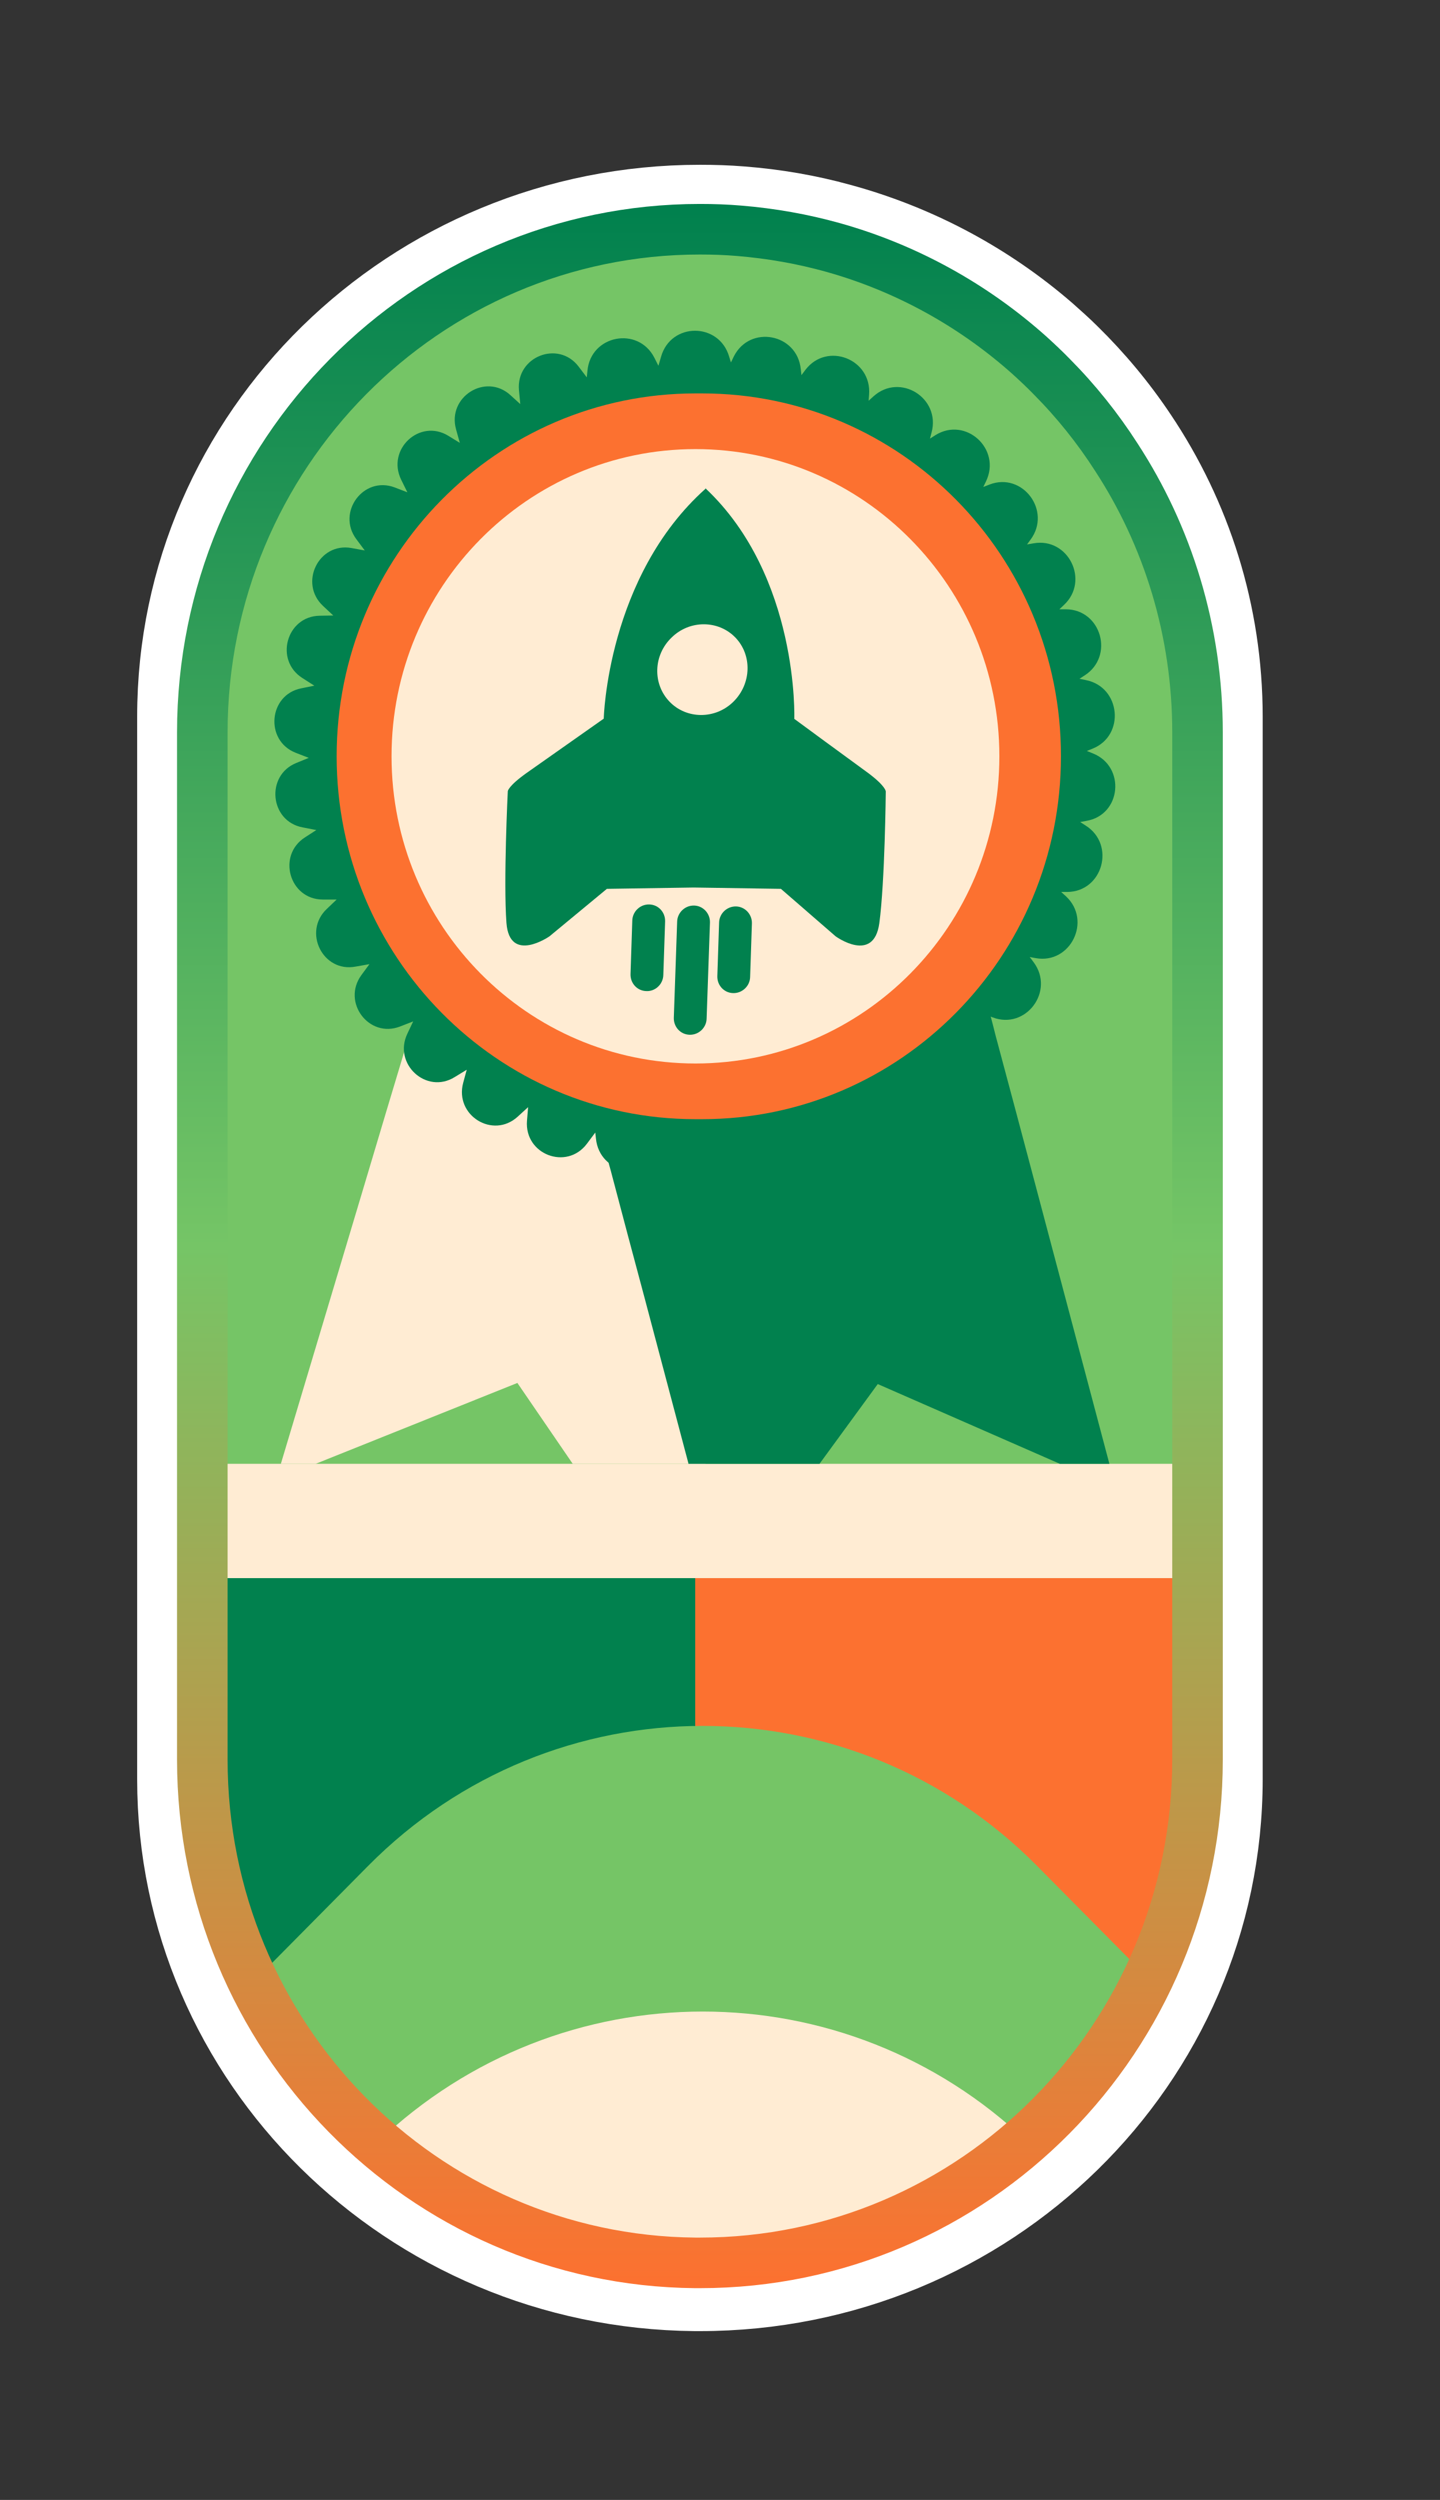 <svg width="121" height="210" viewBox="0 0 121 210" fill="none" xmlns="http://www.w3.org/2000/svg">
<rect x="0" y="0" width="121" height="210" fill="#333333" stroke="none"/>
<path d="M103.475 60.2V149.463C103.475 173.621 83.487 193.195 58.812 193.195C58.663 193.195 58.531 193.195 58.381 193.195C33.913 192.971 14.15 173.472 14.15 149.463V60.2C14.15 36.042 34.156 16.468 58.812 16.468C59.994 16.468 61.175 16.505 62.337 16.599C65.225 16.823 68.056 17.31 70.756 18.058C77.375 19.855 83.394 23.111 88.4 27.452C89.075 28.051 89.75 28.65 90.388 29.286C92.544 31.401 94.494 33.74 96.181 36.266C100.794 43.134 103.475 51.368 103.475 60.2Z" fill="#FFECD3"/>
<path d="M103.475 60.2V149.463C103.475 173.621 83.487 193.195 58.812 193.195C58.663 193.195 58.531 193.195 58.381 193.195C33.913 192.971 14.15 173.472 14.15 149.463V60.2C14.15 36.042 34.156 16.468 58.812 16.468C59.994 16.468 61.175 16.505 62.337 16.599C65.225 16.823 68.056 17.31 70.756 18.058C77.375 19.855 83.394 23.111 88.4 27.452C89.075 28.051 89.75 28.65 90.388 29.286C92.544 31.401 94.494 33.74 96.181 36.266C100.794 43.134 103.475 51.368 103.475 60.2Z" stroke="white" stroke-width="5.25" stroke-miterlimit="10"/>
<path d="M100.625 61.529V147.816C100.625 171.17 81.894 190.089 58.812 190.089C58.681 190.089 58.55 190.089 58.419 190.089C35.506 189.883 17 171.039 17 147.816V61.529C17 38.175 35.731 19.256 58.812 19.256C59.919 19.256 61.025 19.293 62.112 19.387C64.831 19.611 67.456 20.079 70.006 20.79C76.213 22.531 81.838 25.674 86.525 29.866C87.162 30.446 87.781 31.026 88.381 31.644C90.406 33.684 92.225 35.948 93.8 38.4C98.131 45.043 100.625 52.996 100.625 61.529Z" fill="#75C566"/>
<path d="M58.419 190.089C58.55 190.089 58.681 190.089 58.812 190.089C81.912 190.089 100.625 171.151 100.625 147.816V132.565H58.419V190.089Z" fill="#FC7130"/>
<path d="M17 132.565V147.816C17 171.039 35.506 189.883 58.419 190.089V132.565H17Z" fill="#01814E"/>
<path d="M96.65 166.342C95.844 168.026 94.925 169.617 93.912 171.17C90.819 175.886 86.806 179.947 82.138 183.09C75.519 187.526 67.588 190.127 59.038 190.127C50.506 190.127 42.556 187.544 35.938 183.09C31.269 179.965 27.256 175.905 24.163 171.17C23.15 169.636 22.231 168.026 21.425 166.342L30.931 156.742C46.456 141.061 71.619 141.061 87.144 156.742L96.65 166.342Z" fill="#75C566"/>
<path d="M86.3 179.909C84.987 181.051 83.6 182.117 82.138 183.091C75.519 187.526 67.588 190.127 59.038 190.127C50.506 190.127 42.556 187.544 35.938 183.091C34.475 182.117 33.087 181.051 31.775 179.909C47.094 165.332 71.019 165.332 86.3 179.909Z" fill="#FFECD3"/>
<path d="M69.725 88.121L66.987 97.272L66.688 98.226L65.056 103.69L63.65 108.387L59.281 122.965H48.125L43.475 116.172L26.525 122.965H23.6L30.444 100.116L32.45 93.398L34.138 87.784L34.362 87.054L37.025 78.109L58.438 84.659L69.725 88.121Z" fill="#FFECD3"/>
<path d="M99.237 122.965H18.406V132.565H99.237V122.965Z" fill="#FFECD3"/>
<path d="M93.219 122.965H89.056L73.756 116.265L68.862 122.965H57.856L54.087 108.743L52.756 103.765L51.331 98.376L51.125 97.627L48.406 87.391L58.438 84.659L81.388 78.427L83.356 85.8L83.675 87.054L85.287 93.08L86.919 99.218L93.219 122.965Z" fill="#01814E"/>
<path d="M100.625 61.529V147.816C100.625 171.17 81.894 190.089 58.812 190.089C58.681 190.089 58.55 190.089 58.419 190.089C35.506 189.883 17 171.039 17 147.816V61.529C17 38.175 35.731 19.256 58.812 19.256C59.919 19.256 61.025 19.293 62.112 19.387C64.831 19.611 67.456 20.079 70.006 20.79C76.213 22.531 81.838 25.674 86.525 29.866C87.162 30.446 87.781 31.026 88.381 31.644C90.406 33.684 92.225 35.948 93.8 38.4C98.131 45.043 100.625 52.996 100.625 61.529Z" stroke="url(#paint0_linear_1151_7776)" stroke-width="4.248" stroke-miterlimit="10"/>
<path d="M91.831 63.288L91.325 63.083L91.794 62.895C94.569 61.791 94.175 57.712 91.25 57.132L90.706 57.019L91.138 56.739C93.65 55.129 92.544 51.2 89.562 51.181H89.019L89.394 50.825C91.588 48.786 89.769 45.118 86.844 45.642L86.3 45.735L86.6 45.324C88.381 42.91 85.925 39.635 83.15 40.702L82.625 40.907L82.85 40.44C84.162 37.726 81.162 34.975 78.612 36.547L78.144 36.847L78.275 36.341C79.062 33.441 75.631 31.289 73.4 33.291L72.987 33.665L73.025 33.16C73.269 30.166 69.5 28.688 67.681 31.064L67.344 31.513L67.287 31.008C66.987 28.014 63.013 27.265 61.663 29.941L61.419 30.447L61.269 29.96C60.425 27.059 56.375 27.059 55.55 29.96L55.325 30.727L54.987 30.054C53.619 27.378 49.644 28.145 49.362 31.139L49.306 31.7L48.612 30.784C46.906 28.557 43.362 29.96 43.606 32.767L43.719 33.946L42.875 33.179C40.794 31.307 37.569 33.347 38.319 36.061L38.638 37.202L37.663 36.603C35.263 35.144 32.469 37.745 33.706 40.29L34.231 41.356L33.163 40.945C30.538 39.953 28.269 43.041 29.938 45.286L30.65 46.241L29.525 46.035C26.769 45.548 25.1 48.991 27.144 50.9L28.006 51.705L26.863 51.724C24.069 51.761 23.038 55.466 25.419 56.963L26.413 57.599L25.306 57.824C22.569 58.367 22.231 62.203 24.837 63.232L25.944 63.663L24.894 64.093C22.306 65.141 22.663 68.977 25.419 69.501L26.581 69.726L25.625 70.343C23.262 71.859 24.312 75.546 27.106 75.564H28.288L27.462 76.35C25.419 78.278 27.125 81.721 29.881 81.197L31.044 80.991L30.369 81.908C28.7 84.191 31.006 87.241 33.612 86.231L34.719 85.8L34.231 86.83C33.013 89.375 35.825 91.957 38.206 90.479L39.219 89.861L38.919 90.965C38.188 93.697 41.413 95.7 43.494 93.81L44.375 93.005L44.281 94.147C44.056 96.972 47.6 98.338 49.306 96.093L50.019 95.138L50.075 95.644C50.375 98.638 54.369 99.386 55.7 96.692L55.944 96.186L56.094 96.673C56.938 99.555 60.987 99.555 61.812 96.654L61.962 96.111L62.188 96.579C63.538 99.255 67.531 98.507 67.812 95.494L67.869 94.933L68.188 95.344C70.006 97.721 73.775 96.242 73.513 93.248L73.456 92.687L73.831 93.024C76.044 95.026 79.494 92.874 78.688 89.973L78.537 89.431L78.969 89.693C81.519 91.246 84.5 88.495 83.188 85.782L82.944 85.276L83.412 85.464C86.206 86.53 88.644 83.255 86.862 80.841L86.525 80.392L87.031 80.486C89.956 81.01 91.756 77.342 89.581 75.302L89.169 74.928H89.675C92.656 74.909 93.763 70.961 91.231 69.352L90.763 69.052L91.269 68.959C94.231 68.472 94.606 64.392 91.831 63.288ZM65.938 89.019L61.156 89.936L56.281 89.955L51.5 89.056L46.962 87.297L42.819 84.715L39.2 81.403L36.256 77.492L34.062 73.094L32.712 68.36L32.244 63.457L32.675 58.554L33.987 53.819L36.144 49.403L39.069 45.455L42.65 42.124L46.775 39.504L51.312 37.707L56.169 36.772H61.1L65.881 37.67L70.419 39.448L74.562 42.03L78.162 45.342L81.106 49.272L83.281 53.67L84.612 58.404L85.062 63.307L84.612 68.21L83.281 72.944L81.125 77.361L78.2 81.29L74.6 84.621L70.475 87.223L65.938 89.019Z" fill="#01814E"/>
<path d="M59 33.048C58.906 33.048 58.812 33.048 58.719 33.048C58.625 33.048 58.531 33.048 58.438 33.048C41.788 33.048 28.288 46.69 28.288 63.532C28.288 80.373 41.788 94.015 58.438 94.015C58.531 94.015 58.625 94.015 58.719 94.015C58.812 94.015 58.906 94.015 59 94.015C75.65 94.015 89.15 80.373 89.15 63.532C89.169 46.69 75.669 33.048 59 33.048Z" fill="#FC7130"/>
<path d="M58.438 89.337C72.541 89.337 83.975 77.784 83.975 63.532C83.975 49.28 72.541 37.726 58.438 37.726C44.334 37.726 32.9 49.28 32.9 63.532C32.9 77.784 44.334 89.337 58.438 89.337Z" fill="#FFECD3"/>
<path d="M66.744 60.388C66.744 60.388 67.156 48.467 59.319 41.057V41.02L59.3 41.038L59.281 41.02V41.057C51.013 48.449 50.731 60.369 50.731 60.369C50.731 60.369 45.819 63.831 44.244 64.935C42.669 66.058 42.669 66.469 42.669 66.469C42.669 66.469 42.294 74.067 42.556 77.529C42.819 80.991 46.175 78.652 46.175 78.652L50.994 74.666L58.288 74.554L65.619 74.666L70.213 78.652C70.213 78.652 73.419 80.991 73.888 77.548C74.356 74.086 74.431 66.488 74.431 66.488C74.431 66.488 74.45 66.058 72.95 64.935C71.45 63.85 66.744 60.388 66.744 60.388ZM61.625 58.947C60.106 60.444 57.688 60.425 56.263 58.947C54.819 57.45 54.894 55.036 56.431 53.557C57.95 52.06 60.369 52.079 61.794 53.557C63.219 55.036 63.144 57.45 61.625 58.947Z" fill="#01814E"/>
<path d="M58.325 76.069C57.556 76.05 56.919 76.668 56.9 77.417L56.619 85.501C56.6 86.268 57.181 86.904 57.95 86.923C58.719 86.942 59.356 86.324 59.375 85.576L59.656 77.492C59.675 76.724 59.075 76.088 58.325 76.069Z" fill="#01814E"/>
<path d="M61.85 76.144C61.081 76.126 60.444 76.743 60.425 77.492L60.275 82.001C60.256 82.769 60.837 83.405 61.606 83.424C62.375 83.442 63.013 82.825 63.031 82.076L63.181 77.566C63.2 76.799 62.6 76.163 61.85 76.144Z" fill="#01814E"/>
<path d="M55.737 81.908L55.888 77.398C55.906 76.631 55.325 75.995 54.556 75.976C53.788 75.957 53.15 76.575 53.131 77.323L52.981 81.833C52.962 82.6 53.544 83.237 54.312 83.255C55.062 83.293 55.719 82.675 55.737 81.908Z" fill="#01814E"/>
<defs>
<linearGradient id="paint0_linear_1151_7776" x1="58.812" y1="17.668" x2="58.812" y2="191.692" gradientUnits="userSpaceOnUse">
<stop stop-color="#01814E"/>
<stop offset="0.5" stop-color="#75C566"/>
<stop offset="1" stop-color="#FC7130"/>
</linearGradient>
</defs>
</svg>

